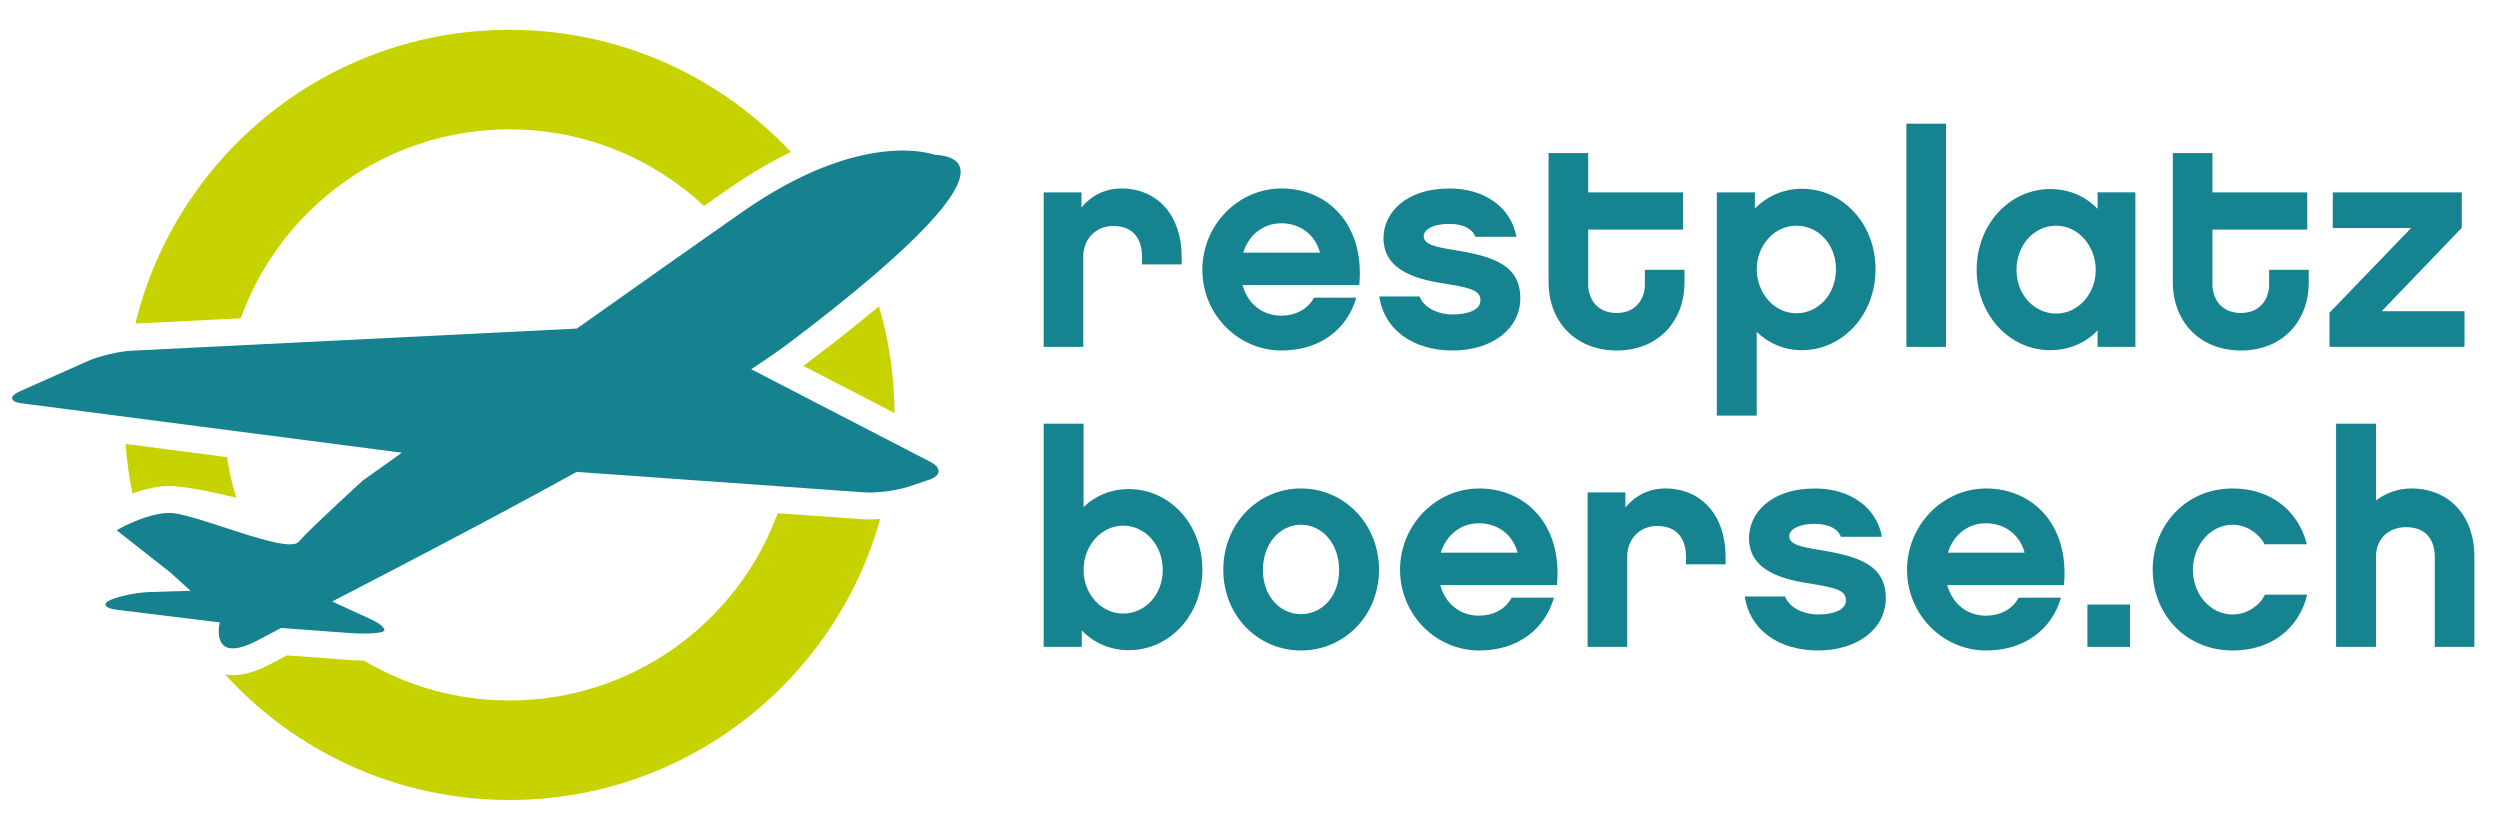 <?xml version="1.0" encoding="UTF-8" standalone="no"?>
<!-- Generator: Adobe Illustrator 16.0.3, SVG Export Plug-In . SVG Version: 6.00 Build 0)  -->
<!DOCTYPE svg  PUBLIC '-//W3C//DTD SVG 1.1//EN'  'http://www.w3.org/Graphics/SVG/1.1/DTD/svg11.dtd'>
<svg id="Ebene_1" xmlns="http://www.w3.org/2000/svg" xml:space="preserve" preserveAspectRatio="xMinYMin slice" viewBox="0 0 200 67" version="1.1" y="0px" x="0px" xmlns:xlink="http://www.w3.org/1999/xlink" enable-background="new 0 0 200 67">
<style type="text/css">
	.st0{ fill:#16828F; }
	.st1{ fill:#C6D208; }
	@media (max-width: 54px) {
		#text {
			display: none;
		}
	}
</style>
<path d="m18.166 36.572c-2.764-0.359-5.593-0.726-8.12-1.054 0.101 1.345 0.28 2.667 0.548 3.958 0.829-0.298 1.79-0.548 2.748-0.594 1.059-0.052 3.306 0.396 5.551 0.929-0.318-1.049-0.562-2.129-0.727-3.239zm52.15-12.07c-1.594 1.334-3.464 2.818-5.655 4.477-0.119 0.09-0.271 0.195-0.4 0.288 2.003 1.035 4.941 2.555 7.302 3.776-0.014-2.965-0.451-5.829-1.247-8.541zm-29.557-14.153c6.016 0 11.485 2.329 15.564 6.129 1.105-0.778 1.832-1.29 1.832-1.29 1.835-1.282 3.542-2.266 5.115-3.02-5.623-6.018-13.625-9.784-22.51-9.784-14.495 0-26.646 10.014-29.929 23.5 1.121-0.056 4.356-0.216 8.429-0.419 3.166-8.812 11.595-15.116 21.499-15.116zm28.214 31.186s-2.976-0.21-6.759-0.479c-3.205 8.744-11.602 14.982-21.455 14.982-4.256 0-8.239-1.167-11.65-3.196-0.538 0-0.982-0.026-1.144-0.041 0 0-4.037-0.297-5.017-0.371-0.469 0.246-1.074 0.569-1.074 0.569-0.633 0.345-2.271 1.236-3.862 0.969 5.634 6.165 13.738 10.032 22.747 10.032 14.129 0 26.027-9.512 29.66-22.481-0.518 0.039-1.017 0.047-1.446 0.016z" fill="#C7D300"/>
<path d="m74.451 36.961l-14.354-7.423c1.24-0.815 2.343-1.579 3.266-2.277 9.522-7.21 17.425-14.56 11.37-14.884 0 0-5.687-2.172-15.345 4.576-3.478 2.43-8.386 5.894-13.245 9.334l-35.634 1.769c-1.002 0.049-2.572 0.425-3.489 0.832l-5.409 2.405c-0.917 0.407-0.853 0.847 0.142 0.976l30.399 3.948c-1.94 1.38-3.131 2.228-3.131 2.228s-4.207 3.835-5.13 4.899-8.505-2.403-10.447-2.312c-1.941 0.093-4.114 1.387-4.114 1.387l4.346 3.42 1.569 1.424-3.262 0.1c-1.003 0.028-2.411 0.312-3.128 0.627s-0.489 0.675 0.506 0.796l8.101 0.991c0.035 0.003 0.075 0.003 0.111 0.008-0.175 0.921-0.331 3.295 3.267 1.324 0.377-0.206 0.939-0.503 1.648-0.873l5.635 0.418c1.001 0.072 2.125 0.022 2.497-0.117 0.373-0.136-0.069-0.591-0.98-1.01l-3.03-1.391c-0.013-0.008-0.027-0.011-0.04-0.014 5.071-2.624 12.494-6.473 19.565-10.37l22.991 1.635c1 0.071 2.599-0.131 3.549-0.45l1.666-0.56c0.952-0.318 1.002-0.955 0.11-1.416z" fill="#16828F"/>
<g id="text" fill="#168390">
	<path d="m94.534 21.15h-3.168v-0.624c0-0.72-0.216-2.448-2.304-2.448-1.417 0-2.4 1.056-2.4 2.448v7.225h-3.168v-12.361h3.024v1.2c0.792-0.936 1.872-1.512 3.192-1.512 2.904 0 4.824 2.185 4.824 5.449v0.623z"/>
	<path d="m99.405 22.807c0.408 1.512 1.608 2.448 3.096 2.448 1.057 0 2.089-0.456 2.616-1.44h3.385c-0.72 2.521-2.904 4.225-5.977 4.225-3.48 0-6.336-2.88-6.336-6.457s2.856-6.505 6.336-6.505c3.648 0 6.673 2.833 6.217 7.729h-9.335zm6.195-2.593c-0.384-1.44-1.584-2.352-3.097-2.352-1.439 0-2.592 0.912-3.048 2.352h6.148z"/>
	<path d="m116.2 28.039c-3.145 0-5.473-1.656-5.857-4.32h3.217c0.432 1.056 1.704 1.44 2.641 1.44 1.271 0 2.231-0.384 2.231-1.104 0-0.696-0.432-0.984-2.592-1.32-2.208-0.336-5.16-0.936-5.16-3.696 0-1.944 1.704-3.96 5.28-3.96 2.832 0 4.944 1.536 5.353 3.865h-3.289c-0.191-0.576-0.888-1.032-2.063-1.032-1.465 0-2.064 0.528-2.064 0.984 0 0.648 0.912 0.864 2.448 1.104 3.072 0.504 5.28 1.176 5.28 3.864 0 2.447-2.26 4.175-5.43 4.175z"/>
	<path d="m134.76 22.59c0 3.121-2.112 5.449-5.425 5.449s-5.448-2.328-5.448-5.449v-10.344h3.168v3.145h7.585v2.976h-7.585v4.392c0 1.128 0.696 2.28 2.28 2.28 1.56 0 2.256-1.152 2.256-2.28v-1.176h3.169v1.007z"/>
	<path d="m144.16 28.015c-1.416 0-2.688-0.552-3.624-1.464v6.697h-3.192v-17.858h3.048v1.296c0.96-0.984 2.28-1.584 3.769-1.584 3.24 0 5.881 2.784 5.881 6.433 0 3.672-2.65 6.48-5.89 6.48zm-0.45-9.961c-1.752 0-3.168 1.56-3.168 3.48 0 1.944 1.416 3.528 3.168 3.528s3.168-1.512 3.168-3.528c0-1.992-1.42-3.48-3.17-3.48z"/>
	<path d="m155.68 27.751h-3.169v-17.857h3.169v17.857z"/>
	<path d="m170.83 27.751h-3.024v-1.32c-0.96 1.008-2.28 1.584-3.792 1.584-3.216 0-5.881-2.784-5.881-6.433 0-3.672 2.665-6.457 5.881-6.457 1.512 0 2.832 0.576 3.792 1.584v-1.32h3.024v12.362zm-6.34-9.697c-1.753 0-3.169 1.536-3.169 3.552 0 1.968 1.416 3.48 3.169 3.48 1.752 0 3.168-1.56 3.168-3.48 0-1.968-1.42-3.552-3.17-3.552z"/>
	<path d="m184.7 22.59c0 3.121-2.112 5.449-5.425 5.449s-5.448-2.328-5.448-5.449v-10.344h3.168v3.145h7.585v2.976h-7.585v4.392c0 1.128 0.696 2.28 2.28 2.28 1.56 0 2.256-1.152 2.256-2.28v-1.176h3.169v1.007z"/>
	<path d="m197.16 27.751h-10.801v-2.736l6.528-6.769h-6.265v-2.856h10.321v2.832l-6.408 6.672h6.624v2.857z"/>
	<path d="m90.31 52.014c-1.488 0-2.809-0.576-3.769-1.584v1.32h-3.048v-17.857h3.192v6.672c0.936-0.912 2.208-1.44 3.625-1.44 3.24 0 5.88 2.784 5.88 6.457 0 3.648-2.64 6.432-5.88 6.432zm-0.456-9.96c-1.752 0-3.168 1.584-3.168 3.552 0 1.92 1.416 3.48 3.168 3.48s3.168-1.512 3.168-3.48c-0.001-2.016-1.417-3.552-3.168-3.552z"/>
	<path d="m110.32 45.582c0 3.696-2.808 6.456-6.24 6.456s-6.216-2.76-6.216-6.456 2.784-6.505 6.216-6.505 6.24 2.809 6.24 6.505zm-3.19 0.023c0-2.136-1.368-3.624-3.049-3.624-1.68 0-3.048 1.488-3.048 3.624 0 2.089 1.368 3.528 3.048 3.528 1.69 0.001 3.05-1.439 3.05-3.528z"/>
	<path d="m115.22 46.806c0.408 1.513 1.608 2.448 3.096 2.448 1.057 0 2.089-0.456 2.616-1.44h3.385c-0.72 2.521-2.904 4.225-5.977 4.225-3.48 0-6.337-2.88-6.337-6.456s2.856-6.505 6.337-6.505c3.648 0 6.673 2.832 6.217 7.729h-9.34zm6.19-2.592c-0.384-1.44-1.584-2.353-3.097-2.353-1.439 0-2.592 0.912-3.048 2.353h6.15z"/>
	<path d="m138.05 45.149h-3.169v-0.624c0-0.72-0.216-2.448-2.304-2.448-1.416 0-2.4 1.057-2.4 2.448v7.225h-3.168v-12.36h3.024v1.199c0.792-0.936 1.872-1.512 3.191-1.512 2.904 0 4.825 2.185 4.825 5.448v0.624z"/>
	<path d="m145.44 52.038c-3.145 0-5.473-1.656-5.857-4.32h3.217c0.432 1.057 1.704 1.44 2.641 1.44 1.271 0 2.231-0.384 2.231-1.104 0-0.696-0.432-0.983-2.592-1.32-2.208-0.336-5.16-0.936-5.16-3.696 0-1.943 1.704-3.96 5.28-3.96 2.832 0 4.944 1.536 5.353 3.864h-3.289c-0.191-0.576-0.888-1.032-2.063-1.032-1.465 0-2.064 0.528-2.064 0.984 0 0.648 0.912 0.864 2.448 1.104 3.072 0.504 5.28 1.176 5.28 3.864-0.01 2.448-2.27 4.176-5.43 4.176z"/>
	<path d="m155.78 46.806c0.408 1.513 1.608 2.448 3.096 2.448 1.057 0 2.089-0.456 2.616-1.44h3.385c-0.72 2.521-2.904 4.225-5.977 4.225-3.48 0-6.337-2.88-6.337-6.456s2.856-6.505 6.337-6.505c3.648 0 6.673 2.832 6.217 7.729h-9.34zm6.19-2.592c-0.384-1.44-1.584-2.353-3.097-2.353-1.439 0-2.592 0.912-3.048 2.353h6.15z"/>
	<path d="m170.4 51.75h-3.408v-3.384h3.408v3.384z"/>
	<path d="m178.6 52.038c-3.72 0-6.385-2.88-6.385-6.456s2.665-6.505 6.385-6.505c2.977 0 5.232 1.68 5.953 4.465h-3.385c-0.432-0.841-1.416-1.561-2.568-1.561-1.752 0-3.168 1.632-3.168 3.624 0 1.944 1.416 3.553 3.168 3.553 1.176 0 2.185-0.721 2.593-1.584h3.384c-0.7 2.808-2.96 4.464-5.96 4.464z"/>
	<path d="m197.95 51.75h-3.168v-7.225c0-0.72-0.24-2.352-2.305-2.352-1.416 0-2.399 0.96-2.399 2.352v7.225h-3.192v-17.857h3.192v6.144c0.792-0.6 1.752-0.96 2.832-0.96 3.024 0 5.04 2.185 5.04 5.448v7.225z"/>
</g>
</svg>
